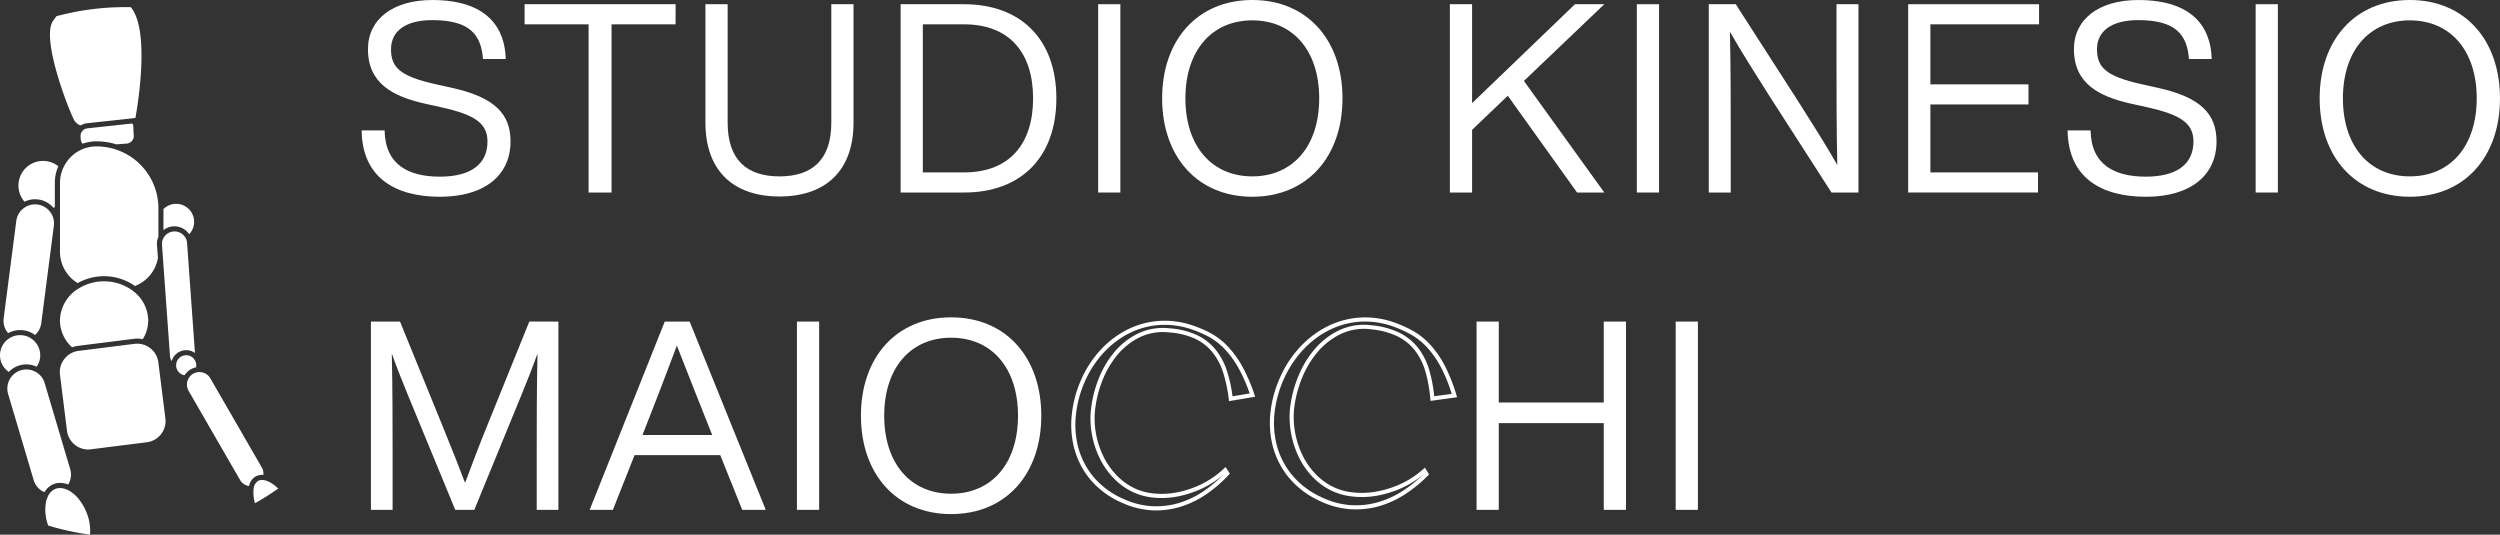 <svg xmlns="http://www.w3.org/2000/svg" width="261.215" height="55.862" viewBox="0 0 261.215 55.862">
  <rect x="0" y="0" width="261.215" height="55.862" fill="#333333" stroke="none"/>
  <g id="Raggruppa_107" data-name="Raggruppa 107" transform="translate(6.292 -207.418)">
    <path id="Tracciato_177" data-name="Tracciato 177" d="M1621.068,526.337c-.128,0-.258,0-.388-.008a8.65,8.65,0,0,1-3.124-.766,8.93,8.93,0,0,1-3.321-2.4,8.47,8.47,0,0,1-1.708-3.238,9.754,9.754,0,0,1-.27-3.624,12.058,12.058,0,0,1,.956-3.579,11.292,11.292,0,0,1,2.006-3.11,9.9,9.9,0,0,1,2.73-2.111,8.712,8.712,0,0,1,3.211-.946,8.975,8.975,0,0,1,3.446.365,12.907,12.907,0,0,1,2.011.819,7.312,7.312,0,0,1,1.8,1.325,10.032,10.032,0,0,1,1.571,2.086,16.968,16.968,0,0,1,1.342,3.071l.081.24-2.73.459-.028-.223a14.852,14.852,0,0,0-.6-2.809,6.479,6.479,0,0,0-1.125-2.1,5.182,5.182,0,0,0-1.8-1.393,7.819,7.819,0,0,0-2.685-.653,5.657,5.657,0,0,0-3.084.5,7.167,7.167,0,0,0-2.373,1.884,9.837,9.837,0,0,0-1.6,2.805,11.92,11.92,0,0,0-.732,3.253,9.06,9.06,0,0,0,1.037,4.77,7.638,7.638,0,0,0,1.394,1.863,6.5,6.5,0,0,0,1.926,1.3,6.231,6.231,0,0,0,1.92.461,8.383,8.383,0,0,0,2.34-.13,10.381,10.381,0,0,0,2.494-.833,9.248,9.248,0,0,0,2.364-1.636l.186-.176.456.689-.114.125a13.857,13.857,0,0,1-2.348,2.031,10,10,0,0,1-2.685,1.305A8.7,8.7,0,0,1,1621.068,526.337Zm.886-19.389q-.38,0-.753.035a8.291,8.291,0,0,0-3.053.9,9.458,9.458,0,0,0-2.611,2.021,10.882,10.882,0,0,0-1.93,2.992,11.659,11.659,0,0,0-.922,3.452,9.34,9.34,0,0,0,.258,3.465,8.048,8.048,0,0,0,1.624,3.075,8.51,8.51,0,0,0,3.163,2.283,8.225,8.225,0,0,0,2.969.729,8.358,8.358,0,0,0,2.8-.353,9.574,9.574,0,0,0,2.569-1.249,13.356,13.356,0,0,0,2-1.682,9.484,9.484,0,0,1-2.118,1.39,10.765,10.765,0,0,1-2.6.867,8.725,8.725,0,0,1-2.461.137,6.614,6.614,0,0,1-2.053-.5,6.9,6.9,0,0,1-2.054-1.383,8.067,8.067,0,0,1-1.473-1.968,9.5,9.5,0,0,1-1.087-5,12.4,12.4,0,0,1,.758-3.374,10.288,10.288,0,0,1,1.669-2.928,7.6,7.6,0,0,1,2.515-2,6.07,6.07,0,0,1,3.313-.545,8.216,8.216,0,0,1,2.832.694,5.6,5.6,0,0,1,1.95,1.507,6.917,6.917,0,0,1,1.2,2.235,14.97,14.97,0,0,1,.59,2.668l1.789-.3a16.072,16.072,0,0,0-1.224-2.754,9.619,9.619,0,0,0-1.5-2,6.9,6.9,0,0,0-1.7-1.248,12.563,12.563,0,0,0-1.942-.791A8.773,8.773,0,0,0,1621.955,506.947Z" transform="translate(-1506.558 -265.589)" fill="#fff"/>
    <path id="Tracciato_178" data-name="Tracciato 178" d="M1661.027,525.913c-.224,0-.448-.007-.673-.024a8.762,8.762,0,0,1-3.14-.872,9.071,9.071,0,0,1-3.29-2.535,8.616,8.616,0,0,1-1.629-3.334,9.912,9.912,0,0,1-.162-3.678,12.262,12.262,0,0,1,1.082-3.6,11.406,11.406,0,0,1,2.129-3.088,10.02,10.02,0,0,1,2.83-2.055,8.846,8.846,0,0,1,3.283-.856,9.072,9.072,0,0,1,3.478.477,13.049,13.049,0,0,1,2.012.893,7.382,7.382,0,0,1,1.784,1.4,10.206,10.206,0,0,1,1.526,2.161,17.151,17.151,0,0,1,1.264,3.154l.073.241-2.774.379-.021-.223a15.1,15.1,0,0,0-.521-2.865,6.564,6.564,0,0,0-1.075-2.162,5.26,5.26,0,0,0-1.785-1.466,7.907,7.907,0,0,0-2.7-.747,5.7,5.7,0,0,0-3.142.414,7.271,7.271,0,0,0-2.464,1.836,9.965,9.965,0,0,0-1.707,2.793,12.114,12.114,0,0,0-.843,3.274,9.186,9.186,0,0,0,.9,4.868,7.726,7.726,0,0,0,1.356,1.932,6.539,6.539,0,0,0,1.912,1.375,6.276,6.276,0,0,0,1.932.527,8.456,8.456,0,0,0,2.377-.059,10.59,10.59,0,0,0,2.554-.767,9.4,9.4,0,0,0,2.445-1.584l.192-.169.437.708-.118.121a14.037,14.037,0,0,1-2.44,1.984,10.122,10.122,0,0,1-2.76,1.238A8.75,8.75,0,0,1,1661.027,525.913Zm.969-19.627c-.171,0-.342.006-.513.016a8.427,8.427,0,0,0-3.123.816,9.593,9.593,0,0,0-2.709,1.967,10.982,10.982,0,0,0-2.049,2.972,11.806,11.806,0,0,0-1.043,3.471,9.5,9.5,0,0,0,.154,3.521,8.179,8.179,0,0,0,1.55,3.167,8.64,8.64,0,0,0,3.135,2.413,8.357,8.357,0,0,0,2.987.832,8.451,8.451,0,0,0,2.85-.271,9.68,9.68,0,0,0,2.643-1.186,13.513,13.513,0,0,0,2.134-1.694,9.7,9.7,0,0,1-2.246,1.391,11.083,11.083,0,0,1-2.657.8,8.869,8.869,0,0,1-2.5.06,6.734,6.734,0,0,1-2.064-.566,6.984,6.984,0,0,1-2.037-1.465,8.184,8.184,0,0,1-1.429-2.038,9.616,9.616,0,0,1-.945-5.1,12.537,12.537,0,0,1,.873-3.394,10.415,10.415,0,0,1,1.781-2.914,7.721,7.721,0,0,1,2.609-1.944,6.155,6.155,0,0,1,3.372-.449,8.347,8.347,0,0,1,2.846.791,5.693,5.693,0,0,1,1.928,1.587,6.985,6.985,0,0,1,1.146,2.3,15.254,15.254,0,0,1,.516,2.724l1.829-.25a16.264,16.264,0,0,0-1.156-2.832,9.765,9.765,0,0,0-1.461-2.07,6.95,6.95,0,0,0-1.678-1.318,12.594,12.594,0,0,0-1.944-.862A8.8,8.8,0,0,0,1662,506.287Z" transform="translate(-1525.641 -265.272)" fill="#fff"/>
    <path id="Tracciato_179" data-name="Tracciato 179" d="M1469.874,455.814h2.4c.055,3.647,2.569,4.836,5.774,4.836,3.15,0,4.974-1.244,4.974-3.675,0-1.879-1.3-2.79-4.78-3.564l-1.74-.387c-3.344-.745-5.969-2.1-5.969-5.691,0-3.15,2.625-5.139,6.714-5.139,5.8,0,7.6,2.956,7.682,6.161h-2.377c-.193-2.542-1.381-4.061-5.3-4.061-2.845,0-4.31,1.188-4.31,3.039,0,1.879.912,2.818,4.614,3.647l1.74.387c4.532,1,6.134,2.764,6.134,5.609,0,3.482-2.653,5.775-7.377,5.775C1473.356,462.749,1469.93,460.732,1469.874,455.814Z" transform="translate(-1438.379 -234.774)" fill="#fff"/>
    <path id="Tracciato_180" data-name="Tracciato 180" d="M1518.326,445.141h-6.687v17.573h-2.4V445.141h-6.687v-2.1h15.778Z" transform="translate(-1454.031 -235.181)" fill="#fff"/>
    <path id="Tracciato_181" data-name="Tracciato 181" d="M1538.826,455.419V443.041h2.321v12.378c0,3.869,1.989,5.609,5.416,5.609s5.415-1.74,5.415-5.609V443.041h2.321v12.378c0,4.918-2.818,7.709-7.736,7.709S1538.826,460.337,1538.826,455.419Z" transform="translate(-1471.41 -235.181)" fill="#fff"/>
    <path id="Tracciato_182" data-name="Tracciato 182" d="M1594.244,452.877c0,6.161-3.7,9.837-9.643,9.837h-6.631V443.041h6.631C1590.541,443.041,1594.244,446.715,1594.244,452.877Zm-2.431,0c0-4.753-2.459-7.736-7.212-7.736h-4.31v15.473h4.31C1589.353,460.614,1591.813,457.629,1591.813,452.877Z" transform="translate(-1490.161 -235.181)" fill="#fff"/>
    <path id="Tracciato_183" data-name="Tracciato 183" d="M1617.591,443.041h2.321v19.673h-2.321Z" transform="translate(-1509.142 -235.181)" fill="#fff"/>
    <path id="Tracciato_184" data-name="Tracciato 184" d="M1630.425,452.47c0-6.106,3.7-10.278,9.422-10.278s9.422,4.172,9.422,10.278-3.7,10.279-9.422,10.279S1630.425,458.577,1630.425,452.47Zm16.412,0c0-5-2.763-8.151-6.99-8.151s-6.991,3.15-6.991,8.151,2.764,8.151,6.991,8.151S1646.837,457.471,1646.837,452.47Z" transform="translate(-1515.29 -234.774)" fill="#fff"/>
    <path id="Tracciato_185" data-name="Tracciato 185" d="M1695.87,451.054l8.4,11.66h-2.845l-7.24-10.113-3.729,3.564v6.549h-2.321V443.041h2.321v10.334l10.748-10.334h3.066Z" transform="translate(-1542.935 -235.181)" fill="#fff"/>
    <path id="Tracciato_186" data-name="Tracciato 186" d="M1725.632,443.041h2.321v19.673h-2.321Z" transform="translate(-1560.898 -235.181)" fill="#fff"/>
    <path id="Tracciato_187" data-name="Tracciato 187" d="M1755.7,443.041v19.673h-2.819l-6.52-10.141c-1.354-2.127-3.012-4.752-4.09-6.658.083,3.868.083,7.515.083,10.168v6.631h-2.293V443.041h2.818l6.521,10.14c1.354,2.128,3.012,4.753,4.089,6.659-.082-3.868-.082-7.516-.082-10.169v-6.631Z" transform="translate(-1567.809 -235.181)" fill="#fff"/>
    <path id="Tracciato_188" data-name="Tracciato 188" d="M1782.373,445.141v6.272h10.25v2.1h-10.25v7.1h11.245v2.1h-13.566V443.041h13.677v2.1Z" transform="translate(-1586.967 -235.181)" fill="#fff"/>
    <path id="Tracciato_189" data-name="Tracciato 189" d="M1812.033,455.814h2.4c.056,3.647,2.569,4.836,5.775,4.836,3.15,0,4.974-1.244,4.974-3.675,0-1.879-1.3-2.79-4.78-3.564l-1.74-.387c-3.344-.745-5.969-2.1-5.969-5.691,0-3.15,2.625-5.139,6.714-5.139,5.8,0,7.6,2.956,7.682,6.161h-2.377c-.193-2.542-1.381-4.061-5.3-4.061-2.845,0-4.31,1.188-4.31,3.039,0,1.879.912,2.818,4.614,3.647l1.741.387c4.531,1,6.134,2.764,6.134,5.609,0,3.482-2.653,5.775-7.377,5.775C1815.514,462.749,1812.088,460.732,1812.033,455.814Z" transform="translate(-1602.288 -234.774)" fill="#fff"/>
    <path id="Tracciato_190" data-name="Tracciato 190" d="M1849.745,443.041h2.321v19.673h-2.321Z" transform="translate(-1620.353 -235.181)" fill="#fff"/>
    <path id="Tracciato_191" data-name="Tracciato 191" d="M1862.582,452.47c0-6.106,3.7-10.278,9.421-10.278s9.422,4.172,9.422,10.278-3.7,10.279-9.422,10.279S1862.582,458.577,1862.582,452.47Zm16.412,0c0-5-2.763-8.151-6.99-8.151s-6.991,3.15-6.991,8.151,2.763,8.151,6.991,8.151S1878.994,457.471,1878.994,452.47Z" transform="translate(-1626.503 -234.774)" fill="#fff"/>
    <path id="Tracciato_192" data-name="Tracciato 192" d="M1491.321,506.69v19.673h-2.266v-6.3c0-2.625,0-6.217.083-10.03-.525,1.464-1.051,2.791-1.74,4.476l-4.864,11.854h-1.989l-4.89-11.854c-.691-1.685-1.216-3.012-1.741-4.476.083,3.813.083,7.4.083,10.03v6.3h-2.265V506.69h3.04l4.558,11.191c.8,1.934,1.658,4.144,2.239,5.664.607-1.6,1.519-4.062,2.321-6l4.393-10.859Z" transform="translate(-1439.268 -265.672)" fill="#fff"/>
    <path id="Tracciato_193" data-name="Tracciato 193" d="M1529.245,520.643h-8.952l-2.266,5.72H1515.6l7.847-19.673h2.6L1534,526.363h-2.459Zm-.829-2.1-.111-.25c-.856-2.127-2.4-6.05-3.591-9.09-1.133,3.04-2.653,6.964-3.509,9.118l-.083.222Z" transform="translate(-1460.281 -265.672)" fill="#fff"/>
    <path id="Tracciato_194" data-name="Tracciato 194" d="M1557.178,506.69h2.321v19.673h-2.321Z" transform="translate(-1480.201 -265.672)" fill="#fff"/>
    <path id="Tracciato_195" data-name="Tracciato 195" d="M1570.014,516.119c0-6.106,3.7-10.278,9.422-10.278s9.422,4.172,9.422,10.278-3.7,10.279-9.422,10.279S1570.014,522.226,1570.014,516.119Zm16.412,0c0-5-2.763-8.151-6.99-8.151s-6.991,3.15-6.991,8.151,2.764,8.151,6.991,8.151S1586.426,521.121,1586.426,516.119Z" transform="translate(-1486.35 -265.265)" fill="#fff"/>
    <path id="Tracciato_196" data-name="Tracciato 196" d="M1709.1,506.69v19.673h-2.321V517.3h-10.969v9.063h-2.321V506.69h2.321v8.455h10.969V506.69Z" transform="translate(-1545.5 -265.672)" fill="#fff"/>
    <path id="Tracciato_197" data-name="Tracciato 197" d="M1733.426,506.69h2.321v19.673h-2.321Z" transform="translate(-1564.632 -265.672)" fill="#fff"/>
    <g id="Raggruppa_106" data-name="Raggruppa 106" transform="translate(-6.292 208.162)">
      <g id="Raggruppa_9" data-name="Raggruppa 9" transform="translate(5.221)">
        <g id="Raggruppa_8" data-name="Raggruppa 8">
          <g id="Raggruppa_7" data-name="Raggruppa 7">
            <path id="Tracciato_146" data-name="Tracciato 146" d="M1410.523,455.973a1.3,1.3,0,0,1-.722-.73c-.574-1.14-3.384-8.379-2.112-10.195.126-.18.242-.338.354-.481a27.792,27.792,0,0,1,7.2-.947c.19,0,.379,0,.567.007.023.027.045.055.067.084,1.928,2.519.656,10.152.415,11.484l-.474.064h-.015l-4.561.493a1.285,1.285,0,0,0-.6.2Z" transform="translate(-1407.362 -443.62)" fill="#fff"/>
          </g>
        </g>
      </g>
      <g id="Raggruppa_12" data-name="Raggruppa 12" transform="translate(8.415 12.166)">
        <g id="Raggruppa_11" data-name="Raggruppa 11">
          <g id="Raggruppa_10" data-name="Raggruppa 10">
            <path id="Tracciato_147" data-name="Tracciato 147" d="M1417.228,469.146a6.91,6.91,0,0,0-2.072-.314,4.3,4.3,0,0,0-1.453.251.787.787,0,0,1-.187-.456l-.02-.3a.805.805,0,0,1,.318-.7.694.694,0,0,1,.2-.107h.043l.022-.022a.864.864,0,0,1,.156-.026l4.513-.489.057-.007.024,0h0a.155.155,0,0,1,.1.026c.075.067.084.347.092.572v.042c0,.1.007.2.013.292l.024.3a.8.8,0,0,1-.737.857Z" transform="translate(-1413.493 -466.974)" fill="#fff"/>
          </g>
        </g>
      </g>
      <g id="Raggruppa_15" data-name="Raggruppa 15" transform="translate(1.924 16.068)">
        <g id="Raggruppa_14" data-name="Raggruppa 14">
          <g id="Raggruppa_13" data-name="Raggruppa 13">
            <path id="Tracciato_148" data-name="Tracciato 148" d="M1404.693,479.367a2.491,2.491,0,0,0-1.6-.875,2.6,2.6,0,0,0-.323-.021,2.5,2.5,0,0,0-1.1.258,2.572,2.572,0,0,1,3.535-3.707,4.253,4.253,0,0,0-.367,1.744v2.526C1404.79,479.319,1404.742,479.344,1404.693,479.367Z" transform="translate(-1401.033 -474.464)" fill="#fff"/>
          </g>
        </g>
      </g>
      <g id="Raggruppa_18" data-name="Raggruppa 18" transform="translate(17.08 20.564)">
        <g id="Raggruppa_17" data-name="Raggruppa 17">
          <g id="Raggruppa_16" data-name="Raggruppa 16">
            <path id="Tracciato_149" data-name="Tracciato 149" d="M1432.816,486.262a1.865,1.865,0,0,0-1.543-.83c-.042,0-.084,0-.127,0a1.84,1.84,0,0,0-1.022.4v-2.2a1.858,1.858,0,0,1,1.324-.549,1.879,1.879,0,0,1,1.367,3.17Z" transform="translate(-1430.125 -483.093)" fill="#fff"/>
          </g>
        </g>
      </g>
      <g id="Raggruppa_21" data-name="Raggruppa 21" transform="translate(6.264 14.555)">
        <g id="Raggruppa_20" data-name="Raggruppa 20">
          <g id="Raggruppa_19" data-name="Raggruppa 19">
            <path id="Tracciato_150" data-name="Tracciato 150" d="M1417.2,486.141a5.615,5.615,0,0,0-5.987-.3,3.829,3.829,0,0,1-1.846-3.266v-7.2a3.754,3.754,0,0,1,.338-1.569c.007-.014.037-.081.045-.1s.012-.022.019-.037a.339.339,0,0,1,.022-.041l.009-.015a3.833,3.833,0,0,1,1.911-1.764c.011,0,.033-.012.055-.02l.052-.019c.047-.019.083-.031.122-.043a3.715,3.715,0,0,1,1.242-.21,6.448,6.448,0,0,1,1.39.152c.1.019.2.044.313.076l.022.007h.016c.056.015.107.032.16.05l.082.027a6.464,6.464,0,0,1,4.485,6.11v3.034a1.8,1.8,0,0,0-.148.867l.1,1.335A3.826,3.826,0,0,1,1417.2,486.141Z" transform="translate(-1409.363 -471.559)" fill="#fff"/>
          </g>
        </g>
      </g>
      <g id="Raggruppa_24" data-name="Raggruppa 24" transform="translate(0.37 20.608)">
        <g id="Raggruppa_23" data-name="Raggruppa 23">
          <g id="Raggruppa_22" data-name="Raggruppa 22">
            <path id="Tracciato_151" data-name="Tracciato 151" d="M1401.339,496.828a2.615,2.615,0,0,0-2.809-.194c-.021-.024-.043-.052-.067-.081a1.981,1.981,0,0,1-.4-1.461l1.32-10.188a1.961,1.961,0,0,1,.753-1.311c.04-.031.083-.062.127-.09a.711.711,0,0,1,.077-.048.809.809,0,0,1,.092-.051,1.952,1.952,0,0,1,.911-.225,2.287,2.287,0,0,1,.257.016,1.949,1.949,0,0,1,1.279.72l.006.007.006.007a.216.216,0,0,1,.015.018.258.258,0,0,1,.018.024l.01.026.014.013a.629.629,0,0,1,.052.068,1.936,1.936,0,0,1,.307,1.335l-1.317,10.189A1.964,1.964,0,0,1,1401.339,496.828Z" transform="translate(-1398.05 -483.178)" fill="#fff"/>
          </g>
        </g>
      </g>
      <g id="Raggruppa_27" data-name="Raggruppa 27" transform="translate(16.924 23.434)">
        <g id="Raggruppa_26" data-name="Raggruppa 26">
          <g id="Raggruppa_25" data-name="Raggruppa 25">
            <path id="Tracciato_152" data-name="Tracciato 152" d="M1430.834,502.154a1.306,1.306,0,0,1-.174-.564l-.733-10.192-.051-.729-.048-.662a1.321,1.321,0,0,1,.042-.438,1.461,1.461,0,0,1,.082-.214l.016-.033v0l.03-.057a.592.592,0,0,1,.043-.064,1.518,1.518,0,0,1,.105-.141,1.3,1.3,0,0,1,.9-.45c.033,0,.065-.006.094-.006a1.315,1.315,0,0,1,.858.324,1.262,1.262,0,0,1,.329.43.749.749,0,0,1,.041.087.325.325,0,0,0,.012.036c.006.017.011.033.016.051a1.3,1.3,0,0,1,.053.287l.824,11.484a1.583,1.583,0,0,0-2.434.851Z" transform="translate(-1429.826 -488.603)" fill="#fff"/>
          </g>
        </g>
      </g>
      <g id="Raggruppa_30" data-name="Raggruppa 30" transform="translate(0 34.274)">
        <g id="Raggruppa_29" data-name="Raggruppa 29">
          <g id="Raggruppa_28" data-name="Raggruppa 28">
            <path id="Tracciato_153" data-name="Tracciato 153" d="M1398.265,513.254a2.1,2.1,0,0,1-.037-3.456.7.7,0,0,1,.073-.048c.038-.025.064-.043.091-.058a2.085,2.085,0,0,1,1.048-.282,2.054,2.054,0,0,1,1.281.441.749.749,0,0,1,.081.062.622.622,0,0,1,.063.059l.012.013a2.091,2.091,0,0,1,.294,2.724,2.532,2.532,0,0,0-1.791-.141A2.526,2.526,0,0,0,1398.265,513.254Z" transform="translate(-1397.34 -509.411)" fill="#fff"/>
          </g>
        </g>
      </g>
      <g id="Raggruppa_33" data-name="Raggruppa 33" transform="translate(18.403 36.375)">
        <g id="Raggruppa_32" data-name="Raggruppa 32">
          <g id="Raggruppa_31" data-name="Raggruppa 31">
            <path id="Tracciato_154" data-name="Tracciato 154" d="M1433.547,515.534a1.047,1.047,0,0,1-.822-.691.882.882,0,0,1-.037-.128.674.674,0,0,1-.016-.106c0-.037-.006-.077-.006-.113a1.05,1.05,0,0,1,1.931-.576.927.927,0,0,1,.058.1.863.863,0,0,1,.052.121,1.044,1.044,0,0,1,.065.359,1.112,1.112,0,0,1-.019.207,1.839,1.839,0,0,0-1.205.83Zm.69,0a1.274,1.274,0,0,1,.214-.156l.049-.028A1.132,1.132,0,0,1,1434.237,515.531Z" transform="translate(-1432.666 -513.443)" fill="#fff"/>
          </g>
        </g>
      </g>
      <g id="Raggruppa_36" data-name="Raggruppa 36" transform="translate(19.535 38.132)">
        <g id="Raggruppa_35" data-name="Raggruppa 35">
          <g id="Raggruppa_34" data-name="Raggruppa 34">
            <path id="Tracciato_155" data-name="Tracciato 155" d="M1441.324,528.726a1.3,1.3,0,0,1-.939-.638l-5.374-9.306a1.318,1.318,0,0,1-.061-1.184.52.52,0,0,1,.042-.088,1.149,1.149,0,0,1,.064-.109,1.315,1.315,0,0,1,.435-.411,1.108,1.108,0,0,1,.366-.14l.132-.025h0a.614.614,0,0,1,.082-.006l.087,0a1.271,1.271,0,0,1,.33.045,1.289,1.289,0,0,1,.793.609l5.374,9.307a1.293,1.293,0,0,1,.167.786c-.05,0-.1-.007-.146-.007a1.336,1.336,0,0,0-.666.169A1.509,1.509,0,0,0,1441.324,528.726Z" transform="translate(-1434.839 -516.817)" fill="#fff"/>
          </g>
        </g>
      </g>
      <g id="Raggruppa_39" data-name="Raggruppa 39" transform="translate(0.767 37.861)">
        <g id="Raggruppa_38" data-name="Raggruppa 38">
          <g id="Raggruppa_37" data-name="Raggruppa 37">
            <path id="Tracciato_156" data-name="Tracciato 156" d="M1402.69,529.114c-.055-.024-.111-.051-.168-.081a1.97,1.97,0,0,1-.959-1.183l-2.67-9a1.952,1.952,0,0,1-.081-.562,1.98,1.98,0,0,1,.377-1.164c.016-.022.034-.046.055-.07l.007-.008.006-.009a.728.728,0,0,1,.055-.071,1.986,1.986,0,0,1,.925-.589,2.043,2.043,0,0,1,.565-.082,1.969,1.969,0,0,1,.906.222l.016.009.018,0,.053.033a.7.7,0,0,1,.074.044,1.95,1.95,0,0,1,.841,1.112l2.67,9a1.967,1.967,0,0,1-.215,1.6,2.259,2.259,0,0,0-.84-.17,1.85,1.85,0,0,0-.682.128A1.966,1.966,0,0,0,1402.69,529.114Z" transform="translate(-1398.812 -516.295)" fill="#fff"/>
          </g>
        </g>
      </g>
      <g id="Raggruppa_42" data-name="Raggruppa 42" transform="translate(4.736 50.251)">
        <g id="Raggruppa_41" data-name="Raggruppa 41">
          <g id="Raggruppa_40" data-name="Raggruppa 40">
            <path id="Tracciato_157" data-name="Tracciato 157" d="M1411.1,544.946a27.485,27.485,0,0,1-4.366-.95,4.671,4.671,0,0,1-.245-2.379,2.5,2.5,0,0,1,.179-.59.639.639,0,0,1,.037-.085l.005-.009,0-.009a.533.533,0,0,1,.035-.068,1.465,1.465,0,0,1,.733-.686,1.333,1.333,0,0,1,.487-.091,1.752,1.752,0,0,1,.705.159l.01,0,.011,0a.288.288,0,0,1,.046.021l.028.013a.864.864,0,0,1,.079.041,3.018,3.018,0,0,1,.354.22,3.964,3.964,0,0,1,.872.887,5.269,5.269,0,0,1,.665,1.209A4.949,4.949,0,0,1,1411.1,544.946Z" transform="translate(-1406.432 -540.079)" fill="#fff"/>
          </g>
        </g>
      </g>
      <g id="Raggruppa_45" data-name="Raggruppa 45" transform="translate(26.475 49.4)">
        <g id="Raggruppa_44" data-name="Raggruppa 44">
          <g id="Raggruppa_43" data-name="Raggruppa 43">
            <path id="Tracciato_158" data-name="Tracciato 158" d="M1448.325,540.88a4.438,4.438,0,0,1-.159-.94,2.583,2.583,0,0,1,.01-.449v-.019a.385.385,0,0,1,.01-.079l0-.016a.568.568,0,0,1,.014-.082,1.043,1.043,0,0,1,.453-.745.844.844,0,0,1,.42-.1,1.332,1.332,0,0,1,.186.015.58.58,0,0,1,.079.016.546.546,0,0,1,.091.022l.016.006a2.8,2.8,0,0,1,.992.556q.159.128.318.283A27.734,27.734,0,0,1,1448.325,540.88Z" transform="translate(-1448.16 -538.445)" fill="#fff"/>
          </g>
        </g>
      </g>
      <g id="Raggruppa_48" data-name="Raggruppa 48" transform="translate(6.264 28.649)">
        <g id="Raggruppa_47" data-name="Raggruppa 47">
          <g id="Raggruppa_46" data-name="Raggruppa 46">
            <path id="Tracciato_159" data-name="Tracciato 159" d="M1410.626,505.51a3.833,3.833,0,0,1-1.263-2.81,3.977,3.977,0,0,1,1.944-3.332l.209-.124a5.076,5.076,0,0,1,5.307.249l.062.042.05.034c.02.017.052.042.08.068a3.9,3.9,0,0,1,1.57,3.062,3.712,3.712,0,0,1-.571,1.963,2.74,2.74,0,0,0-.58-.063,2.66,2.66,0,0,0-.341.022l-5.855.736A2.721,2.721,0,0,0,1410.626,505.51Z" transform="translate(-1409.363 -498.613)" fill="#fff"/>
          </g>
        </g>
      </g>
      <g id="Raggruppa_51" data-name="Raggruppa 51" transform="translate(6.25 35.169)">
        <g id="Raggruppa_50" data-name="Raggruppa 50">
          <g id="Raggruppa_49" data-name="Raggruppa 49">
            <path id="Tracciato_160" data-name="Tracciato 160" d="M1412.306,522.183a2.245,2.245,0,0,1-2.217-1.954l-.733-5.859a2.2,2.2,0,0,1,.452-1.642,2.223,2.223,0,0,1,.8-.649l.014-.008a.418.418,0,0,1,.065-.029l.017-.007a.891.891,0,0,1,.082-.035l.02-.007a2.2,2.2,0,0,1,.477-.114l5.861-.736a2.291,2.291,0,0,1,.279-.017,2.142,2.142,0,0,1,.482.055c.04.008.073.017.106.026l.015,0c.024.007.049.015.073.024a2.235,2.235,0,0,1,1.534,1.844l.736,5.856a2.234,2.234,0,0,1-1.936,2.493l-5.855.737A2.335,2.335,0,0,1,1412.306,522.183Z" transform="translate(-1409.338 -511.128)" fill="#fff"/>
          </g>
        </g>
      </g>
    </g>
  </g>
</svg>

